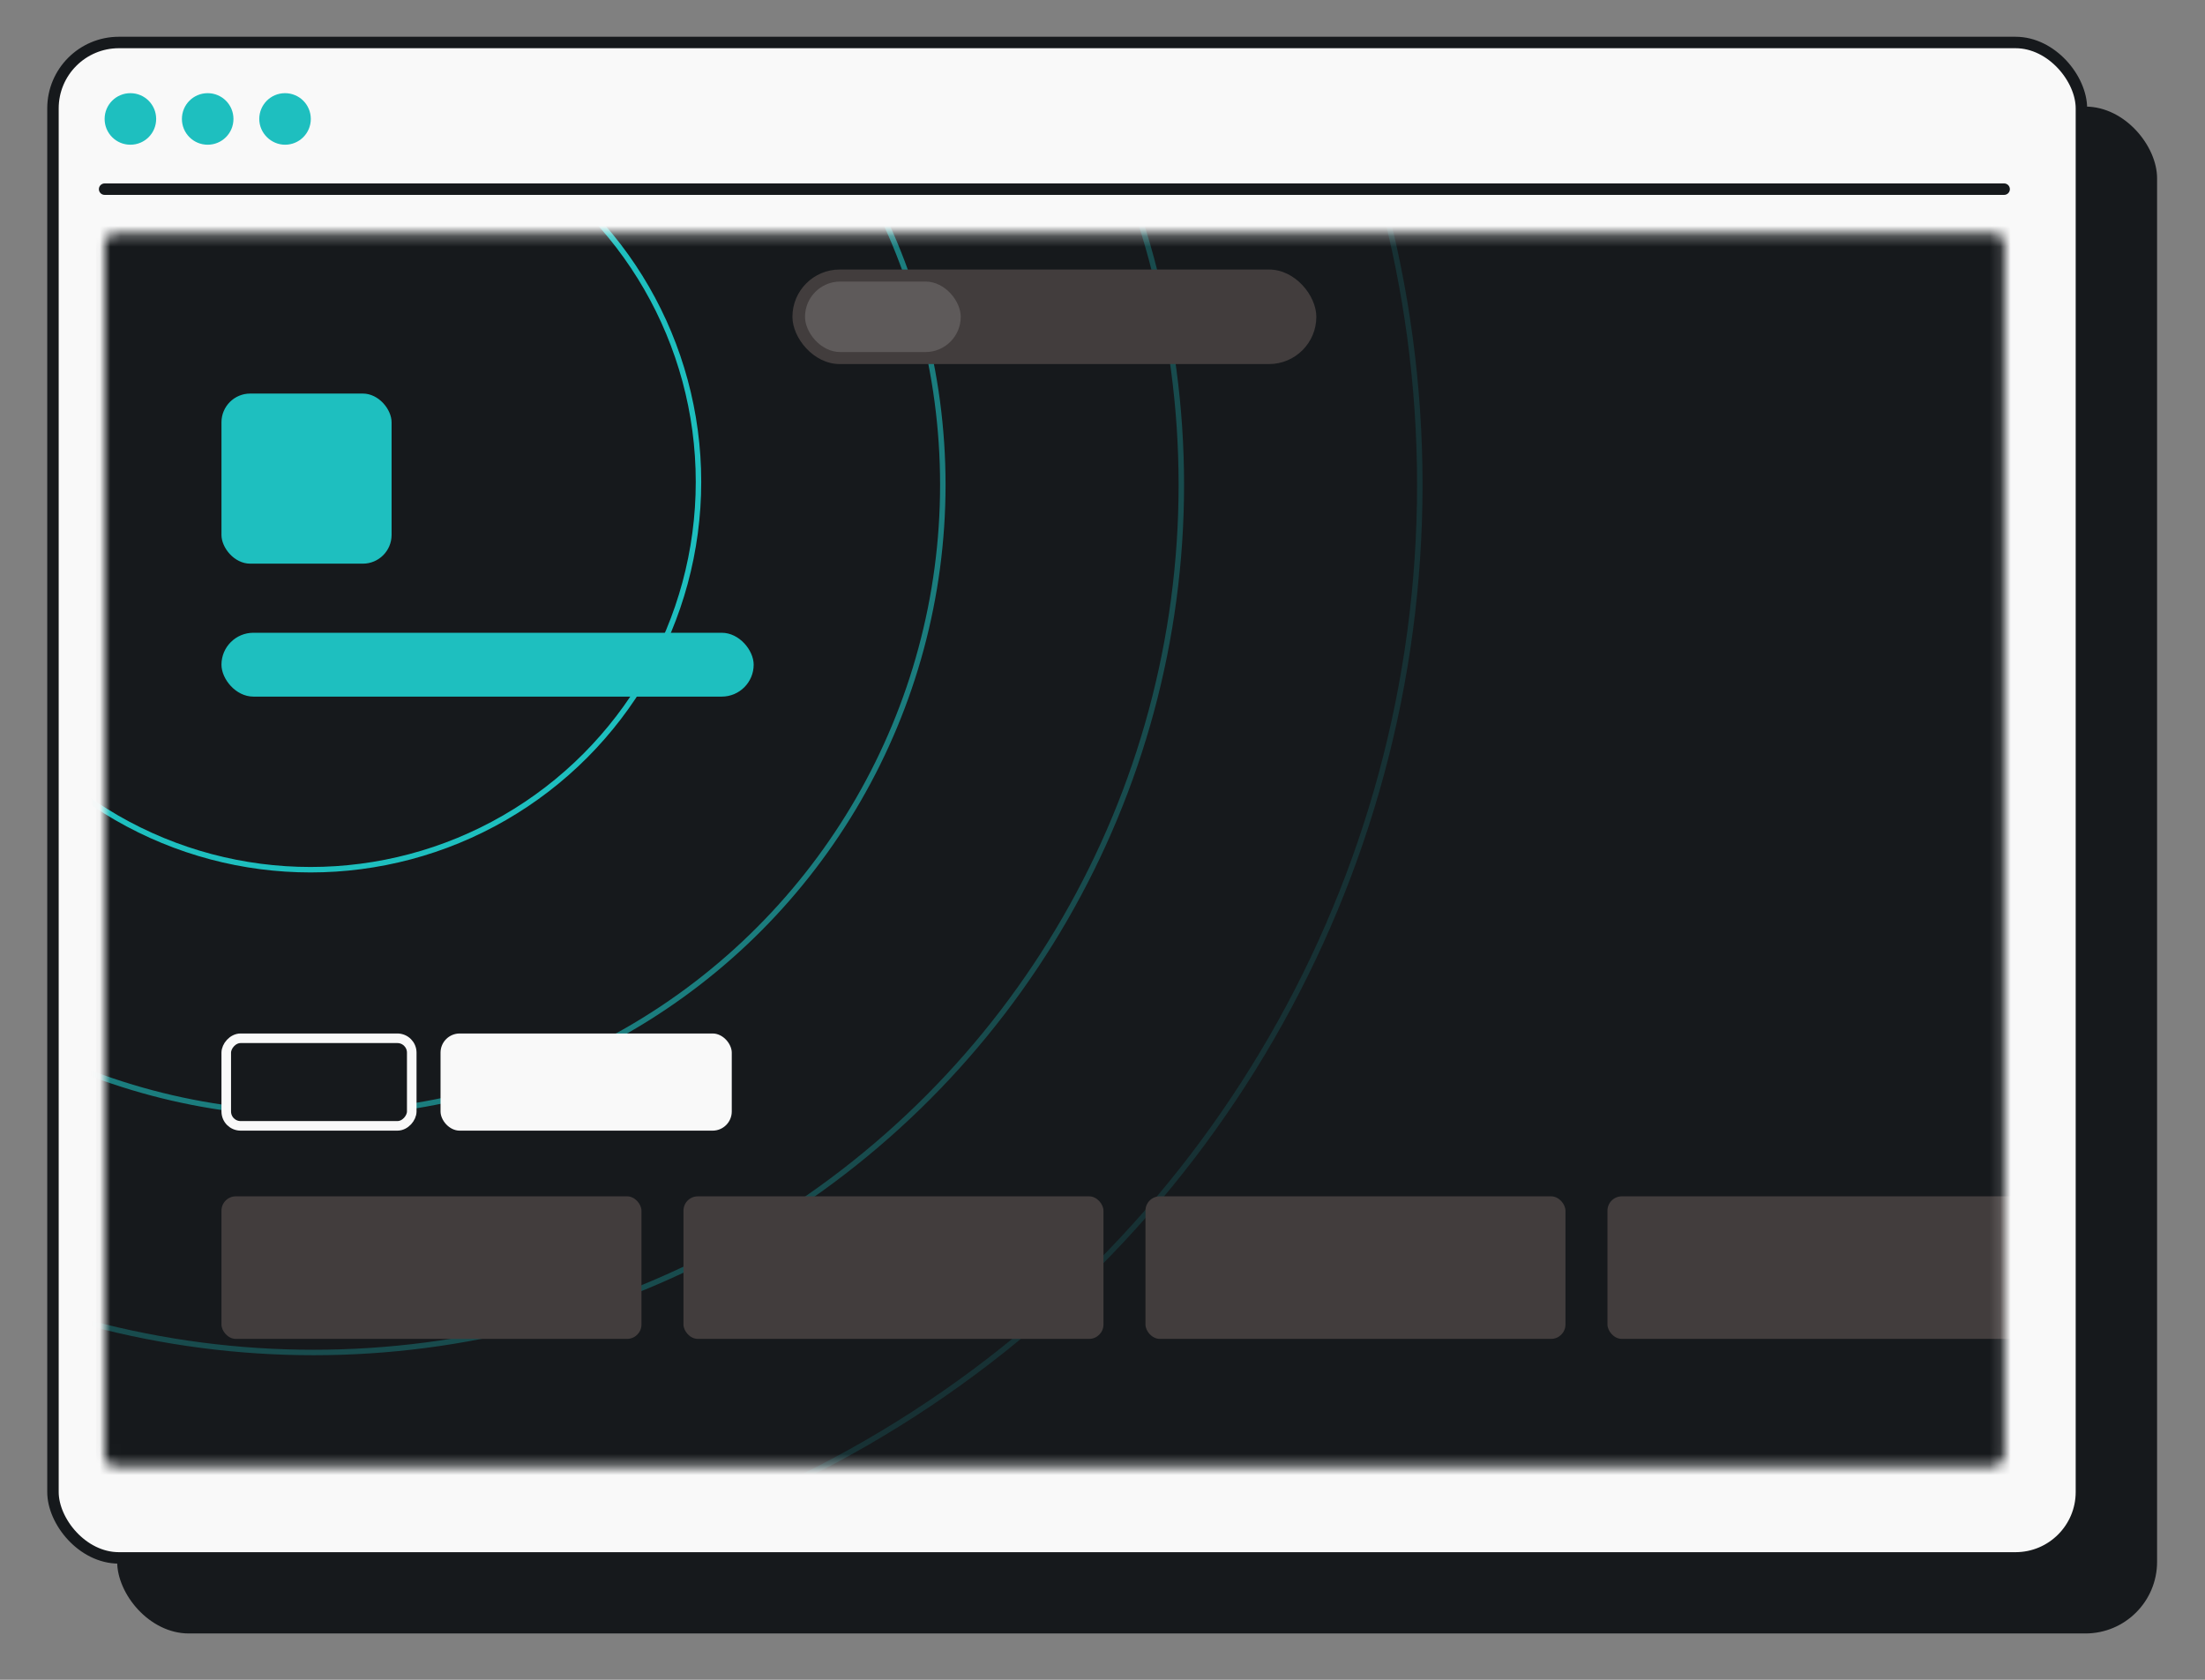 <svg width="210" height="160" viewBox="0 0 210 160" fill="none" xmlns="http://www.w3.org/2000/svg">
<rect x="0" y="0" width="210" height="160" fill="#808080" stroke="none"/>
<g clip-path="url(#clip0_7049_1738)">
<rect x="11.16" y="10.153" width="194.276" height="145.434" rx="6.822" fill="#16191C"/>
<rect x="5.045" y="4.047" width="193.185" height="144.343" rx="6.276" fill="#F9F9F9" stroke="#16191C" stroke-width="1.091"/>
<mask id="mask0_7049_1738" style="mask-type:alpha" maskUnits="userSpaceOnUse" x="9" y="22" width="182" height="118">
<rect x="9.964" y="139.639" width="117.391" height="180.906" rx="1" transform="rotate(-90 9.964 139.639)" fill="#D9D9D9"/>
</mask>
<g mask="url(#mask0_7049_1738)">
<rect x="9.18" y="143.87" width="125.853" height="182.475" rx="0.53" transform="rotate(-90 9.18 143.87)" fill="#16191C"/>
<circle opacity="0.3" cx="29.858" cy="46.174" r="82.65" stroke="#1EBFBF" stroke-width="0.521"/>
<circle opacity="0.15" cx="29.855" cy="46.172" r="105.365" stroke="#1EBFBF" stroke-width="0.521"/>
<circle opacity="0.6" cx="29.856" cy="46.173" r="59.936" stroke="#1EBFBF" stroke-width="0.521"/>
<circle cx="29.578" cy="45.895" r="36.945" stroke="#1EBFBF" stroke-width="0.521"/>
<rect x="21.092" y="37.487" width="16.202" height="16.202" rx="2.737" fill="#1EBFBF"/>
<rect x="21.092" y="113.951" width="40" height="13.578" rx="1.368" fill="#423D3D"/>
<rect x="153.092" y="113.951" width="40" height="13.578" rx="1.368" fill="#423D3D"/>
<rect x="41.956" y="98.44" width="27.736" height="9.254" rx="1.824" fill="#F9F9F9"/>
<rect x="-0.456" y="0.456" width="17.666" height="8.342" rx="1.368" transform="matrix(-1 0 0 1 38.758 98.44)" fill="#16191C" stroke="#F9F9F9" stroke-width="0.912"/>
<rect x="65.092" y="113.951" width="40" height="13.578" rx="1.368" fill="#423D3D"/>
<rect x="109.092" y="113.951" width="40" height="13.578" rx="1.368" fill="#423D3D"/>
<rect x="75.47" y="25.672" width="49.895" height="9.005" rx="4.502" fill="#423D3D"/>
<rect x="76.668" y="26.817" width="14.831" height="6.716" rx="3.358" fill="white" fill-opacity="0.15"/>
<rect x="21.092" y="60.271" width="50.686" height="6.081" rx="3.041" fill="#1EBFBF"/>
</g>
<path d="M12.418 13.785C13.777 13.785 14.873 12.689 14.873 11.33C14.873 9.97 13.777 8.874 12.418 8.874C11.06 8.874 9.964 9.97 9.964 11.33C9.964 12.689 11.06 13.785 12.418 13.785Z" fill="#1EBFBF"/>
<path d="M19.779 13.785C21.138 13.785 22.234 12.689 22.234 11.33C22.234 9.97 21.138 8.874 19.779 8.874C18.421 8.874 17.325 9.97 17.325 11.33C17.325 12.689 18.421 13.785 19.779 13.785Z" fill="#1EBFBF"/>
<path d="M27.146 13.785C28.505 13.785 29.6 12.689 29.6 11.33C29.6 9.97 28.505 8.874 27.146 8.874C25.788 8.874 24.692 9.97 24.692 11.33C24.692 12.689 25.831 13.785 27.146 13.785Z" fill="#1EBFBF"/>
<path d="M9.964 18.017H190.87" stroke="#16191C" stroke-width="1.091" stroke-linecap="round"/>
</g>
<defs>
<clipPath id="clip0_7049_1738">
<rect width="160" height="210" fill="white" transform="translate(0 160) rotate(-90)"/>
</clipPath>
</defs>
</svg>
